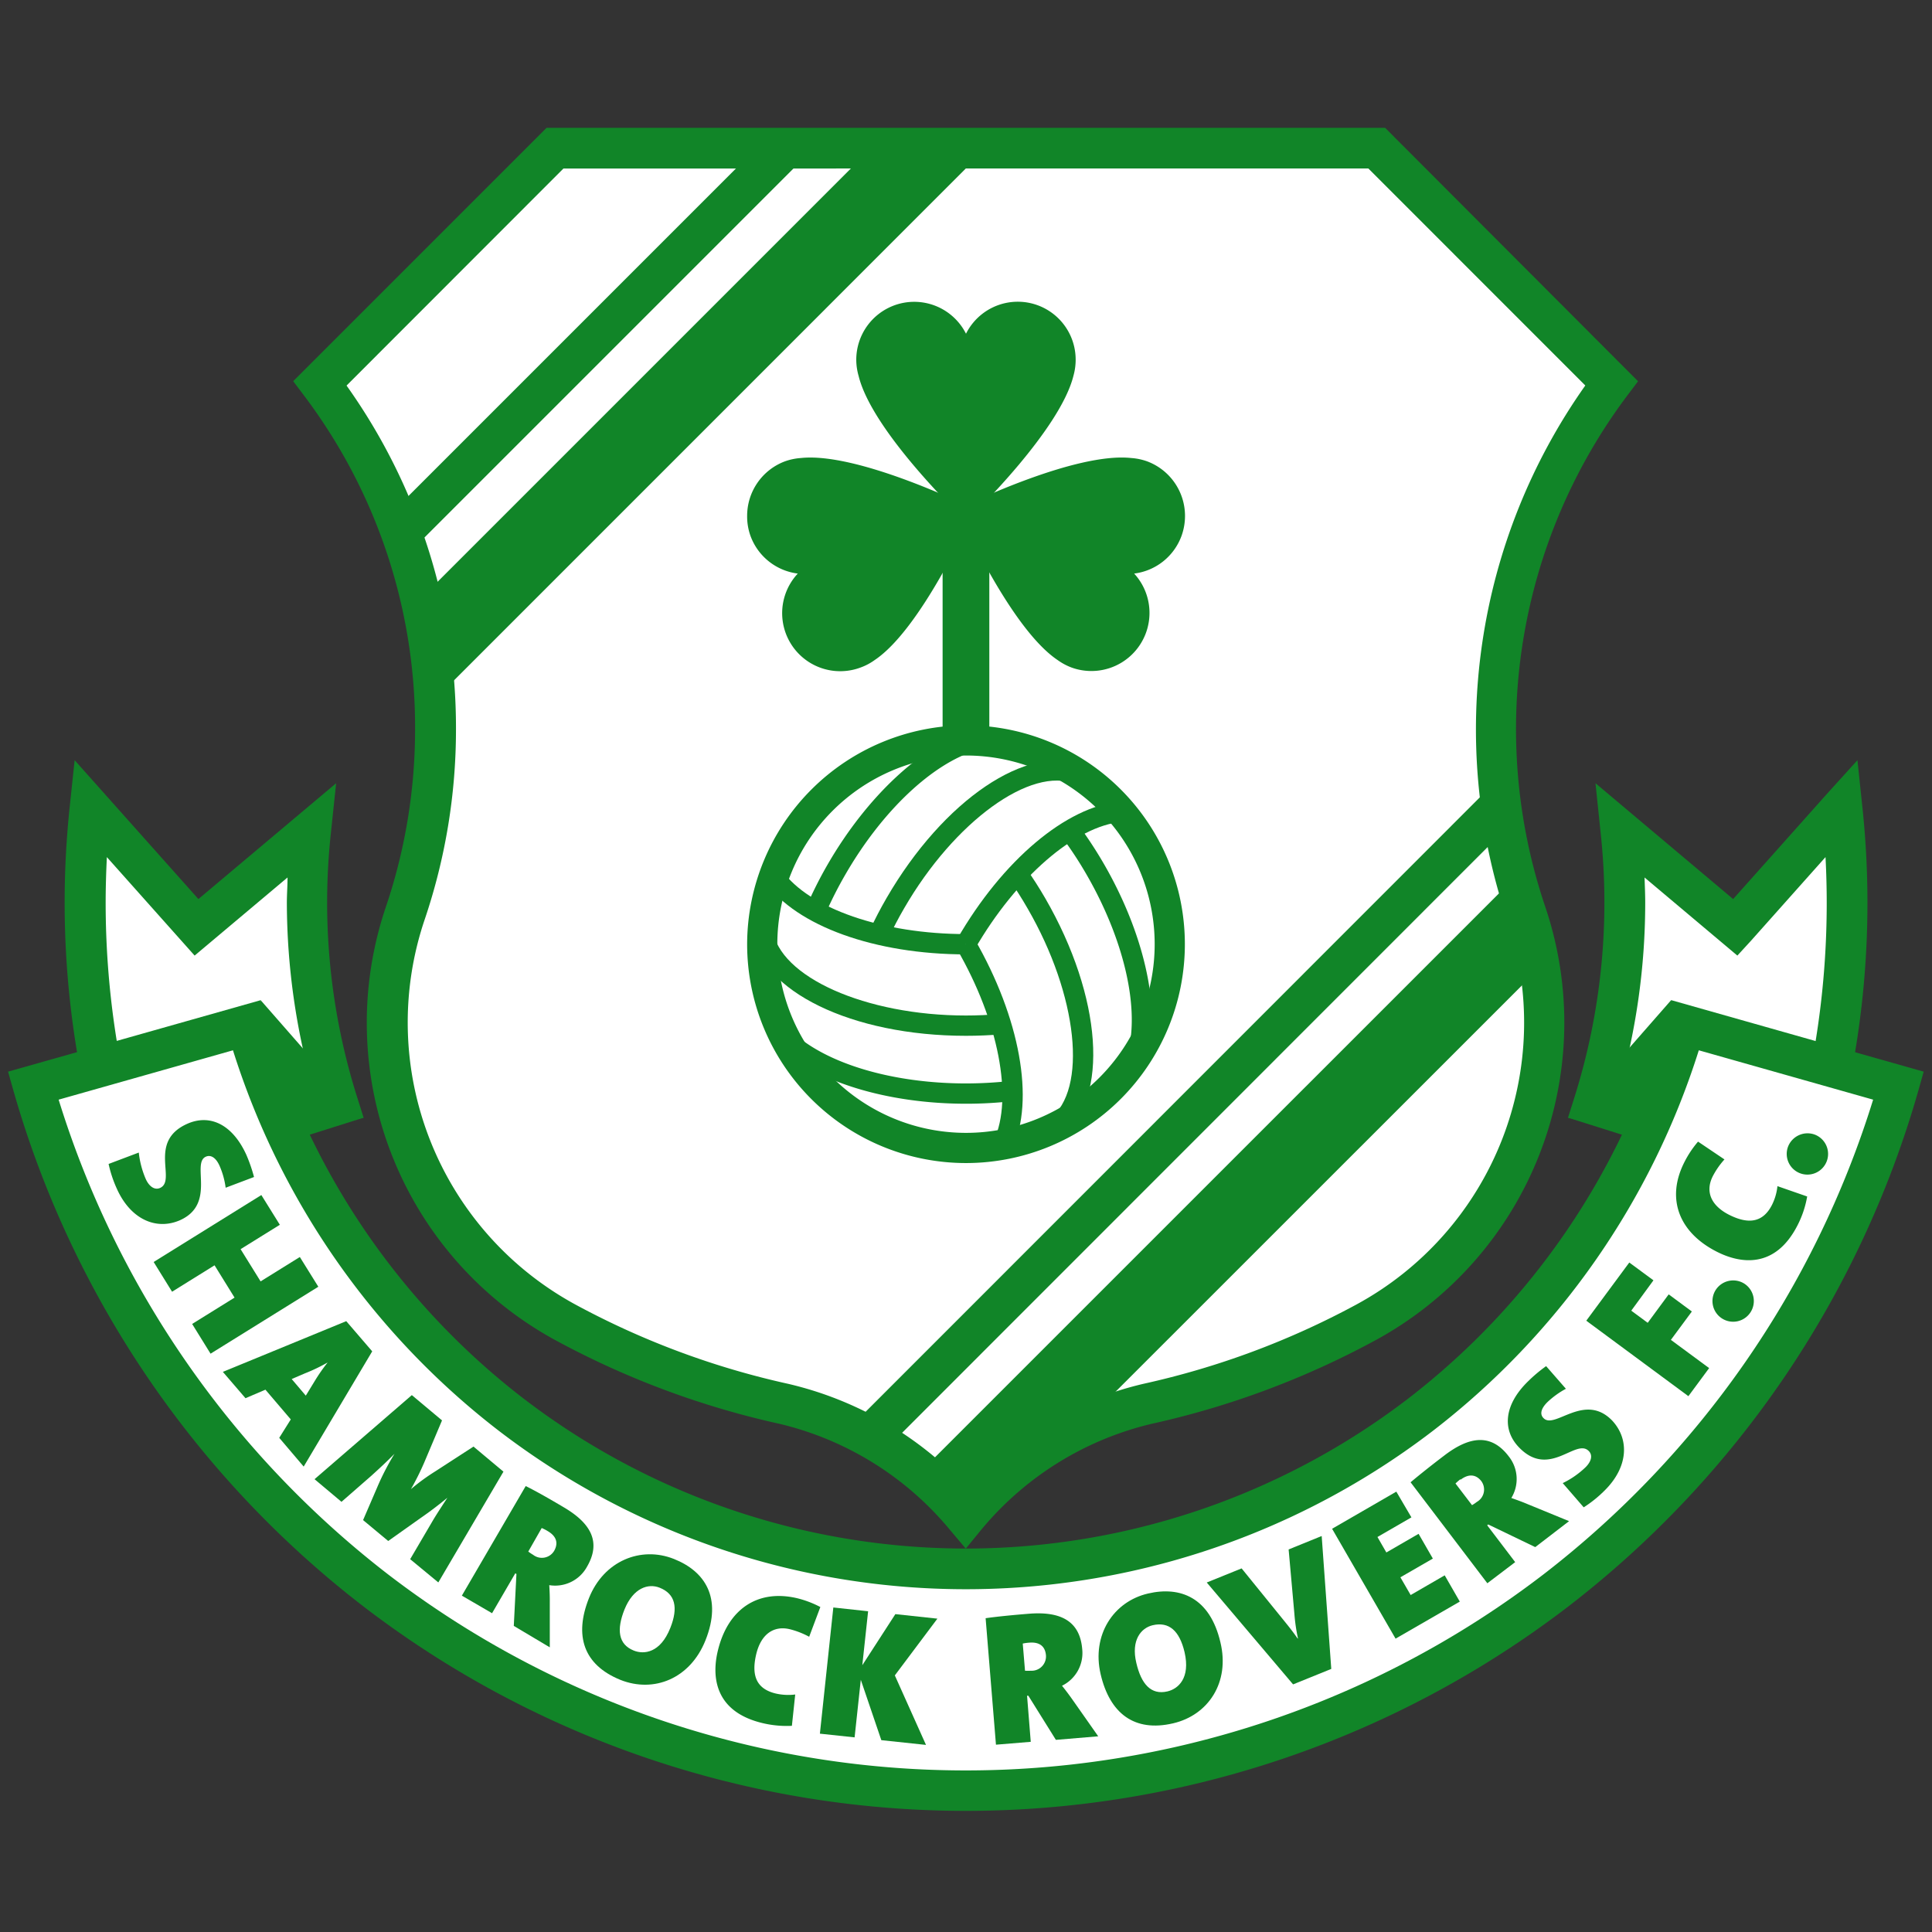<svg id="Laag_1" data-name="Laag 1" xmlns="http://www.w3.org/2000/svg" viewBox="0 0 256 256"><rect x="0" y="0" width="256" height="256" fill="#333333" stroke="none"/><title>Voetbalpoules.nl | Shamrock Rovers</title><path d="M211.17,146.34a88.81,88.81,0,0,0,3.63-36.2l15.14,12.73L244,107.07a118.28,118.28,0,0,1-4.83,48.13Z" style="fill:#fff"/><path d="M44.8,146.34a88.81,88.81,0,0,1-3.64-36.2L26,122.87l-14.09-15.8a118.1,118.1,0,0,0,4.84,48.13Z" style="fill:#fff"/><path d="M242,105.28l-12.35,13.85-18.24-15.35.69,6.64a85.87,85.87,0,0,1-3.52,35.11l-.81,2.57L241,158.58l.82-2.57a120.4,120.4,0,0,0,4.94-49.22l-.64-6.06ZM232,124.67l9.89-11.1q.16,3.06.16,6.11a114.39,114.39,0,0,1-4.61,32.13l-22.94-7.25A90.8,90.8,0,0,0,218,119.63c0-1.12-.05-2.24-.09-3.36l12.3,10.35Z" style="fill:#118528"/><path d="M9.25,106.79A120.4,120.4,0,0,0,14.2,156l.81,2.57L48.18,148.1l-.81-2.57a85.7,85.7,0,0,1-3.53-35.11l.7-6.64L26.29,119.13l-16.4-18.4ZM14,119.68c0-2,.06-4.07.16-6.11l11.63,13.05,12.31-10.35c0,1.12-.09,2.24-.09,3.36a91.17,91.17,0,0,0,3.54,24.93l-22.94,7.25A114.75,114.75,0,0,1,14,119.68Z" style="fill:#118528"/><path d="M251.57,143.87a128.47,128.47,0,0,1-247.18,0l28.29-8a99.07,99.07,0,0,0,190.61,0Z" style="fill:#fff"/><path d="M182.42,19.63l31.14,31.13A76.35,76.35,0,0,0,202.27,121h0a45.21,45.21,0,0,1-21.35,54.26h0A110.83,110.83,0,0,1,152.1,186h0A44.37,44.37,0,0,0,128,201a44.49,44.49,0,0,0-24.12-15h0a110.83,110.83,0,0,1-28.82-10.72h0A45.21,45.21,0,0,1,53.69,121h0a76.18,76.18,0,0,0,4-24.47,75.82,75.82,0,0,0-15.3-45.8L73.54,19.63Z" style="fill:#fff"/><path d="M155,125.11a27,27,0,1,1-27-27A27,27,0,0,1,155,125.11Z" style="fill:#fff"/><path d="M220.7,135.12a97.07,97.07,0,0,1-34.11,50.2,96.36,96.36,0,0,1-117.21,0,97,97,0,0,1-34.11-50.19l-.73-2.6L1.07,142l.73,2.59a132,132,0,0,0,46.42,68.32,131.17,131.17,0,0,0,159.53,0,132,132,0,0,0,46.42-68.32l.73-2.59-33.47-9.48Zm-30.83,54.47a102.53,102.53,0,0,0,35.23-50.42l23.1,6.54a126.73,126.73,0,0,1-43.73,62.94,125.77,125.77,0,0,1-153,0A126.73,126.73,0,0,1,7.77,145.71l23.1-6.54A102.49,102.49,0,0,0,66.1,189.59a101.72,101.72,0,0,0,123.77,0Z" style="fill:#118528"/><polygon points="34.54 132.53 36.52 150.65 48.17 148.1 34.54 132.53" style="fill:#118528"/><polygon points="221.43 132.53 219.14 150.77 207.79 148.1 221.43 132.53" style="fill:#118528"/><polygon points="115.44 19.63 55.75 79.32 57.62 92.69 130.67 19.63 115.44 19.63" style="fill:#118528"/><rect x="42.61" y="42.38" width="71.95" height="5.39" transform="translate(-8.86 68.77) rotate(-45)" style="fill:#118528"/><polygon points="200.81 116.19 122.22 194.77 129.79 202.43 204.06 128.18 200.81 116.19" style="fill:#118528"/><rect x="97.86" y="145.82" width="118.39" height="5.39" transform="translate(-59.01 154.58) rotate(-45.01)" style="fill:#118528"/><rect x="124.9" y="69.41" width="6.19" height="28.82" style="fill:#118528"/><path d="M99,125.11a29,29,0,1,0,29-29A29.06,29.06,0,0,0,99,125.11Zm4,0a25,25,0,1,1,25,25A25,25,0,0,1,103,125.11Z" style="fill:#118528"/><path d="M101.42,116.89c4.11,5.81,14.54,9.57,26.57,9.57v-2.69c-11,0-20.81-3.39-24.37-8.44Z" style="fill:#118528"/><path d="M103.18,138.69c4.93,4.66,14.44,7.56,24.81,7.56a54.58,54.58,0,0,0,6.31-.36l-.31-2.67a53.74,53.74,0,0,1-6,.34c-9.71,0-18.51-2.62-23-6.83Z" style="fill:#118528"/><path d="M99.71,123.49c1,7.84,13.19,13.76,28.28,13.76,1.6,0,3.2-.07,4.75-.2l-.23-2.69c-1.48.13-3,.2-4.52.2-13.29,0-24.78-5.12-25.61-11.42Z" style="fill:#118528"/><path d="M126.82,125.79c5.5,9.52,7.46,19.7,4.88,25.31l2.44,1.12c3-6.46,1-17.37-5-27.78Z" style="fill:#118528"/><path d="M140.67,110.86a50.5,50.5,0,0,1,3.29,5c4.86,8.41,7,17.33,5.57,23.3l2.62.62c1.58-6.61-.67-16.28-5.85-25.26a56.1,56.1,0,0,0-3.47-5.29Z" style="fill:#118528"/><path d="M133.74,116.56q1.29,1.84,2.43,3.83c6.65,11.5,8,24,2.91,27.88l1.63,2.14c6.29-4.82,5.34-18.31-2.2-31.37-.8-1.38-1.66-2.73-2.56-4Z" style="fill:#118528"/><path d="M126.82,124.44l2.33,1.35c5.51-9.54,13.34-16.33,19.49-16.89l-.25-2.68C141.3,106.87,132.83,114,126.82,124.44Z" style="fill:#118528"/><path d="M109.67,114.54a54.26,54.26,0,0,0-2.84,5.65l2.47,1.07a51.93,51.93,0,0,1,2.71-5.37c4.85-8.41,11.52-14.72,17.39-16.47l-.77-2.59C122.12,98.78,114.86,105.56,109.67,114.54Z" style="fill:#118528"/><path d="M117.47,119c-.8,1.38-1.54,2.8-2.2,4.22l2.44,1.14c.63-1.35,1.33-2.7,2.09-4,6.65-11.51,16.83-18.9,22.7-16.47l1-2.48C136.21,98.41,125,106,117.47,119Z" style="fill:#118528"/><path d="M15.49,157.53a16.19,16.19,0,0,1-1.1-3.3l4-1.51a12.06,12.06,0,0,0,.93,3.52c.46,1,1.18,1.48,1.89,1.17,2.22-1-1.66-6.14,3.58-8.49,3.05-1.37,6.05.1,7.87,4.14a21.21,21.21,0,0,1,1,2.9l-3.76,1.42a10.6,10.6,0,0,0-.81-2.91c-.53-1.18-1.23-1.47-1.82-1.2-1.94.87,1.39,6.25-3.41,8.41C20.75,163.05,17.33,161.62,15.49,157.53Z" style="fill:#118528"/><path d="M25.46,175.43l5.62-3.49-2.65-4.28-5.63,3.5-2.44-3.94,14.27-8.87,2.45,3.94-5.2,3.23,2.65,4.27,5.2-3.23,2.45,3.94L27.9,179.37Z" style="fill:#118528"/><path d="M37,190.52l1.53-2.44-3.36-3.94-2.64,1.13-3-3.49,16.35-6.72,3.44,4-9.08,15.27ZM41.7,183a23.33,23.33,0,0,1,1.72-2.47l0,0a22.69,22.69,0,0,1-3,1.44l-1.77.76,1.87,2.2Z" style="fill:#118528"/><path d="M54.35,206.6l2.87-4.89c.58-1,1.25-2,2.06-3.25l0,0c-1.15.95-2.29,1.82-3.61,2.73l-4.23,3-3.33-2.77,1.84-4.27a33.82,33.82,0,0,1,2.32-4.51l0,0c-1.18,1.19-2.12,2.05-3.07,2.91L45.25,199l-3.57-3,12.89-11.14,4,3.35-2.37,5.61a35.6,35.6,0,0,1-1.75,3.5l0,0a27.43,27.43,0,0,1,3.23-2.36l5.06-3.28L66.71,195l-8.63,14.68Z" style="fill:#118528"/><path d="M68.08,215.44l.35-6.88-.15-.09-3.08,5.29-4-2.33,8.46-14.52c1.41.7,3.2,1.72,5,2.79,3.7,2.16,5,4.67,3.12,7.9a4.81,4.81,0,0,1-5,2.44c.05.8.08,1.54.07,2.29l0,5.95Zm4.48-12.57a5.84,5.84,0,0,0-.78-.4L70,205.59a6.43,6.43,0,0,0,.64.43,1.89,1.89,0,0,0,2.82-.58C73.92,204.58,73.87,203.63,72.56,202.87Z" style="fill:#118528"/><path d="M82.2,222.59c-4.91-2-6.13-5.88-4.16-10.83s6.89-6.93,11.26-5.19c4.08,1.62,6.44,5.11,4.18,10.78C91.45,222.44,86.64,224.36,82.2,222.59Zm5.21-12.21c-1.5-.6-3.49,0-4.66,2.88-1.06,2.66-.85,4.62,1.23,5.45,1.34.54,3.52.33,4.84-3C89.9,213,89.47,211.2,87.41,210.38Z" style="fill:#118528"/><path d="M101,228.31c-6.42-1.55-6.68-6.3-5.88-9.59,1.31-5.45,5.23-8.22,10.58-6.93a13.48,13.48,0,0,1,3,1.15l-1.48,3.94a11.1,11.1,0,0,0-2.56-1c-2.13-.51-3.81.64-4.45,3.28-.68,2.84,0,4.62,2.58,5.24a7.42,7.42,0,0,0,2.58.13l-.44,4.15A13.72,13.72,0,0,1,101,228.31Z" style="fill:#118528"/><path d="M116.78,230.58l-2.72-8-.82,7.63-4.6-.49L110.42,213l4.61.5-.77,7.15,4.38-6.77,5.57.6L118.57,222l4.13,9.21Z" style="fill:#118528"/><path d="M139.91,230.54l-3.65-5.85h-.17l.49,6.11-4.61.38-1.37-16.76c1.56-.22,3.61-.42,5.72-.59,4.27-.35,6.78,1,7.08,4.7a4.82,4.82,0,0,1-2.68,4.84c.51.63.95,1.22,1.38,1.83l3.42,4.87Zm-3.52-12.88a6.29,6.29,0,0,0-.87.12l.3,3.6a6.79,6.79,0,0,0,.77,0,1.9,1.9,0,0,0,2-2.09C138.49,218.29,137.9,217.54,136.39,217.66Z" style="fill:#118528"/><path d="M155.44,228.35c-5.14,1.2-8.39-1.32-9.6-6.51s1.7-9.63,6.28-10.69c4.27-1,8.2.52,9.59,6.46C163,222.94,160.09,227.27,155.44,228.35Zm-2.7-13c-1.57.37-2.89,2-2.17,5,.65,2.79,1.94,4.28,4.12,3.77,1.41-.33,3.07-1.74,2.27-5.2C156.29,216.08,154.9,214.85,152.74,215.35Z" style="fill:#118528"/><path d="M176.4,221.14l-5.06,2.05-11.44-13.5,4.62-1.87,5.54,6.83c.59.73,1.22,1.5,1.88,2.46l.05,0a24.15,24.15,0,0,1-.48-3.3l-.76-8.5,4.38-1.78Z" style="fill:#118528"/><path d="M184.92,217.13l-8.41-14.56,8.51-4.92,2,3.41-4.5,2.6,1.18,2.05,4.27-2.47,1.89,3.28L185.56,209l1.36,2.35,4.51-2.61,2,3.48Z" style="fill:#118528"/><path d="M203.43,205l-6.23-3-.14.11,3.71,4.88-3.69,2.8-10.17-13.38c1.19-1,2.82-2.3,4.51-3.58,3.41-2.6,6.23-2.83,8.49.14a4.82,4.82,0,0,1,.35,5.52c.76.27,1.46.52,2.14.81l5.51,2.26Zm-9.91-9a7.81,7.81,0,0,0-.66.57l2.19,2.87a5.12,5.12,0,0,0,.64-.43,1.88,1.88,0,0,0,.54-2.82C195.63,195.48,194.73,195.16,193.52,196.08Z" style="fill:#118528"/><path d="M212.57,197.55a16.26,16.26,0,0,1-2.72,2.18l-2.78-3.21a11.72,11.72,0,0,0,3-2.08c.8-.78,1-1.62.45-2.17-1.71-1.75-5.19,3.67-9.21-.45-2.33-2.38-2-5.71,1.18-8.8a19.29,19.29,0,0,1,2.38-2l2.62,3a11.49,11.49,0,0,0-2.45,1.77c-.92.91-1,1.66-.5,2.13,1.48,1.51,5.4-3.46,9.07.3C215.94,190.71,215.77,194.42,212.57,197.55Z" style="fill:#118528"/><path d="M216.15,173.67l2.18,1.61,2.78-3.77,3.07,2.27-2.78,3.76,5.07,3.74L223.72,185l-13.53-10,5.7-7.71,3.2,2.36Z" style="fill:#118528"/><path d="M231.1,170.07a2.74,2.74,0,1,1-3.77.87A2.76,2.76,0,0,1,231.1,170.07Z" style="fill:#118528"/><path d="M238.19,162.34c-3,5.89-7.66,5.06-10.68,3.53-5-2.52-6.8-7-4.32-11.88a13.55,13.55,0,0,1,1.81-2.72l3.5,2.36a10.54,10.54,0,0,0-1.56,2.25c-1,2-.24,3.86,2.18,5.09,2.6,1.31,4.5,1,5.68-1.32a7.18,7.18,0,0,0,.72-2.48l3.94,1.37A13.29,13.29,0,0,1,238.19,162.34Z" style="fill:#118528"/><path d="M240.49,150.35a2.74,2.74,0,1,1-3.55,1.55A2.77,2.77,0,0,1,240.49,150.35Z" style="fill:#118528"/><path d="M182.42,16.94h-110L38.85,50.51l1.41,1.87A72.85,72.85,0,0,1,55,96.56a73.35,73.35,0,0,1-3.87,23.61,47.88,47.88,0,0,0,22.61,57.49,113.62,113.62,0,0,0,29.53,11,41.87,41.87,0,0,1,22.64,14.1l2.06,2.44,2-2.44a41.87,41.87,0,0,1,22.64-14.1,113.42,113.42,0,0,0,29.52-11,47.91,47.91,0,0,0,22.63-57.49,73.57,73.57,0,0,1,10.88-67.78l1.41-1.87L183.54,16.94Zm-1.11,5.38,28.75,28.76a78.9,78.9,0,0,0-10.34,70.82,42.51,42.51,0,0,1-20.07,51,108.26,108.26,0,0,1-28.13,10.46A46.78,46.78,0,0,0,128,197a46.81,46.81,0,0,0-23.54-13.63,108.06,108.06,0,0,1-28.12-10.46,42.54,42.54,0,0,1-20.09-51,78.46,78.46,0,0,0,4.17-25.34,78.12,78.12,0,0,0-14.5-45.48L74.66,22.33Z" style="fill:#118528"/><path d="M141.68,47.67a6.84,6.84,0,1,0-13.68,0,6.84,6.84,0,1,0-13.68,0,6.61,6.61,0,0,0,.27,1.9h0c1.73,7,13.42,18.3,13.42,18.3s11.68-11.28,13.41-18.3h0A7,7,0,0,0,141.68,47.67Z" style="fill:#118528"/><path d="M128,44.22a7.68,7.68,0,0,0-14.54,3.45,7.8,7.8,0,0,0,.31,2.14C115.52,57,126.92,68,127.41,68.5a.85.85,0,0,0,1.18,0c.48-.47,11.88-11.54,13.65-18.72a7.79,7.79,0,0,0,.29-2.11A7.67,7.67,0,0,0,128,44.22Zm.85,3.45a6,6,0,1,1,11.74,1.67c-1.44,5.85-10.23,15-12.59,17.34-2.36-2.37-11.15-11.48-12.59-17.31a6.34,6.34,0,0,1-.24-1.7,6,6,0,0,1,12,0,.85.85,0,1,0,1.7,0Z" style="fill:#118528"/><path d="M106.21,61.54h0a7,7,0,0,0-1.88.4A6.84,6.84,0,1,0,109,74.8a6.84,6.84,0,1,0,4.68,12.86,7,7,0,0,0,1.69-.91h0c6-4,12.62-18.87,12.62-18.87S113.41,60.76,106.21,61.54Z" style="fill:#118528"/><path d="M106.12,60.69h0a7.85,7.85,0,0,0-2.11.44A7.71,7.71,0,0,0,99,68.37,7.57,7.57,0,0,0,99.44,71a7.68,7.68,0,0,0,6.27,5A7.69,7.69,0,0,0,114,88.46a7.59,7.59,0,0,0,1.9-1c6.13-4.1,12.62-18.59,12.9-19.21a.86.86,0,0,0-.41-1.11C127.77,66.82,113.48,59.9,106.12,60.69ZM101,70.41a6,6,0,0,1,5.22-8h0c6-.65,17.54,4.5,20.57,5.91-1.42,3-7,14.4-12,17.75a6.31,6.31,0,0,1-1.51.8,6,6,0,0,1-7.68-3.57,5.91,5.91,0,0,1-.36-2,6,6,0,0,1,3.94-5.63.86.86,0,0,0,.56-.8,1,1,0,0,0,0-.3c-.16-.44-.36-.72-.8-.56a.93.93,0,0,0-.29,0A6,6,0,0,1,101,70.41Zm5.07-9.72h0Z" style="fill:#118528"/><path d="M151.67,61.94a7,7,0,0,0-1.88-.4h0c-7.2-.78-21.79,6.34-21.79,6.34s6.6,14.84,12.61,18.87h0a7.23,7.23,0,0,0,1.69.91A6.84,6.84,0,1,0,147,74.8a6.84,6.84,0,1,0,4.69-12.86Z" style="fill:#118528"/><path d="M127.63,67.12a.84.84,0,0,0-.41,1.11c.27.62,6.77,15.11,12.92,19.23a7.83,7.83,0,0,0,1.87,1A7.7,7.7,0,0,0,150.28,76a7.69,7.69,0,0,0,6.28-5,7.79,7.79,0,0,0,.46-2.63A7.72,7.72,0,0,0,152,61.13h0a7.85,7.85,0,0,0-2.11-.44C142.52,59.89,128.23,66.82,127.63,67.12Zm22.07-4.73a6,6,0,0,1,5.61,6,5.81,5.81,0,0,1-.36,2A6,6,0,0,1,147.28,74a1,1,0,0,0-.3,0,.87.87,0,0,0-.8.56,1,1,0,0,0-.05.3.87.87,0,0,0,.56.8,6,6,0,1,1-4.09,11.25,5.87,5.87,0,0,1-1.48-.79c-5-3.36-10.57-14.73-12-17.77C132.15,66.89,143.72,61.74,149.7,62.39Z" style="fill:#118528"/></svg>